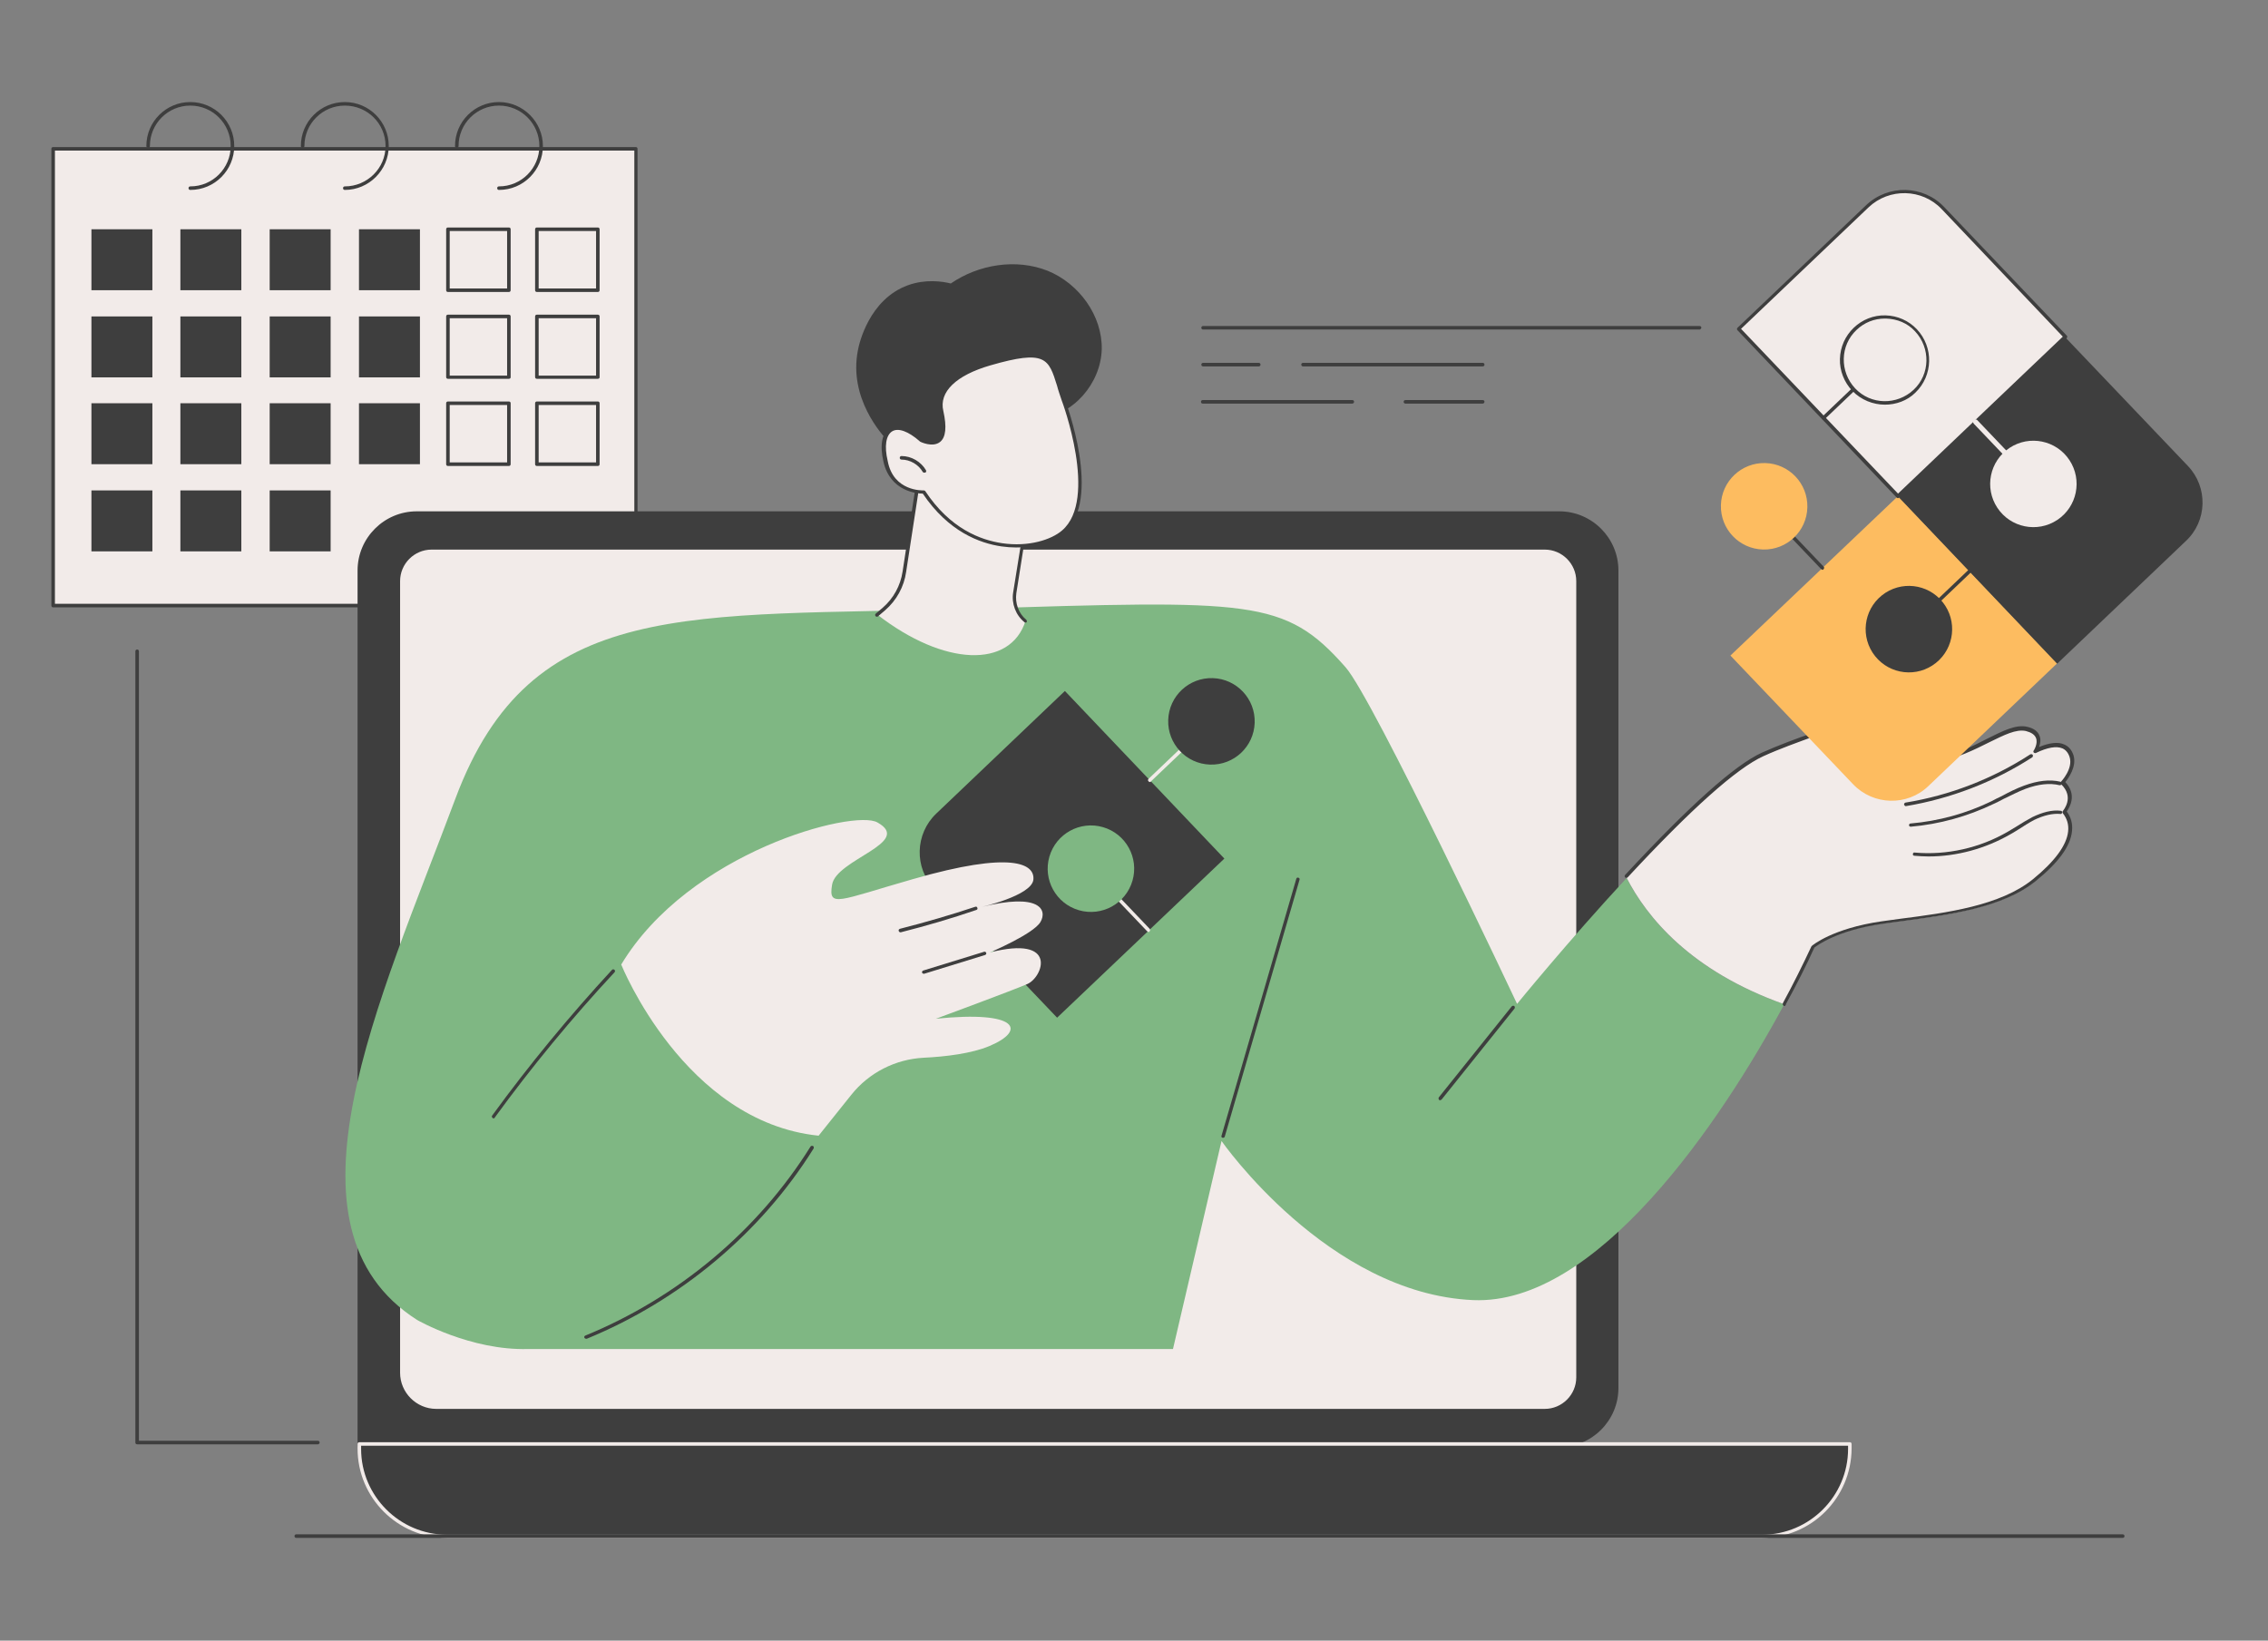 <?xml version="1.0" encoding="utf-8"?>
<!-- Generator: Adobe Illustrator 28.3.0, SVG Export Plug-In . SVG Version: 6.00 Build 0)  -->
<svg version="1.1" id="Layer_1" xmlns="http://www.w3.org/2000/svg" xmlns:xlink="http://www.w3.org/1999/xlink" x="0px" y="0px"
	 viewBox="0 0 640 463" style="enable-background:new 0 0 640 463;" xml:space="preserve">
<rect x="0" y="0" width="640" height="463" fill="#808080" stroke="none"/>
<style type="text/css">
	.st0{fill:#F2EBE9;}
	.st1{fill:#3E3E3E;}
	.st2{fill:#7FB783;}
	.st3{fill:#FDBC60;}
</style>
<g id="Project_delivery">
	<g>
		<g>
			<rect x="15" y="42" class="st0" width="164.4" height="128.9"/>
			<path class="st1" d="M179.5,171.4H15c-0.3,0-0.5-0.2-0.5-0.5V42c0-0.3,0.2-0.5,0.5-0.5h164.4c0.3,0,0.5,0.2,0.5,0.5v128.9
				C180,171.1,179.8,171.4,179.5,171.4z M15.5,170.4H179V42.5H15.5V170.4z"/>
		</g>
		<path class="st1" d="M53.7,53.6c-0.3,0-0.5-0.2-0.5-0.5c0-0.3,0.2-0.5,0.5-0.5c6.3,0,11.4-5.1,11.4-11.4c0-6.3-5.1-11.4-11.4-11.4
			c-6.3,0-11.4,5.1-11.4,11.4c0,0.3-0.2,0.5-0.5,0.5c-0.3,0-0.5-0.2-0.5-0.5c0-6.9,5.6-12.4,12.4-12.4c6.9,0,12.4,5.6,12.4,12.4
			S60.6,53.6,53.7,53.6z"/>
		<path class="st1" d="M97.3,53.6c-0.3,0-0.5-0.2-0.5-0.5c0-0.3,0.2-0.5,0.5-0.5c6.3,0,11.5-5.1,11.5-11.4c0-6.3-5.1-11.4-11.5-11.4
			c-6.3,0-11.4,5.1-11.4,11.4c0,0.3-0.2,0.5-0.5,0.5c-0.3,0-0.5-0.2-0.5-0.5c0-6.9,5.6-12.4,12.4-12.4c6.9,0,12.4,5.6,12.4,12.4
			S104.1,53.6,97.3,53.6z"/>
		<path class="st1" d="M140.8,53.6c-0.3,0-0.5-0.2-0.5-0.5c0-0.3,0.2-0.5,0.5-0.5c6.3,0,11.4-5.1,11.4-11.4
			c0-6.3-5.1-11.4-11.4-11.4c-6.3,0-11.4,5.1-11.4,11.4c0,0.3-0.2,0.5-0.5,0.5s-0.5-0.2-0.5-0.5c0-6.9,5.6-12.4,12.4-12.4
			s12.4,5.6,12.4,12.4S147.7,53.6,140.8,53.6z"/>
		<g>
			<g>
				<rect x="50.9" y="64.7" class="st1" width="17.2" height="17.2"/>
				<rect x="25.8" y="64.7" class="st1" width="17.2" height="17.2"/>
				<rect x="76.1" y="64.7" class="st1" width="17.2" height="17.2"/>
				<g>
					<rect x="126.4" y="64.7" class="st0" width="17.2" height="17.2"/>
					<path class="st1" d="M143.6,82.4h-17.2c-0.3,0-0.5-0.2-0.5-0.5V64.7c0-0.3,0.2-0.5,0.5-0.5h17.2c0.3,0,0.5,0.2,0.5,0.5v17.2
						C144.1,82.2,143.9,82.4,143.6,82.4z M126.9,81.4h16.2V65.2h-16.2V81.4z"/>
				</g>
				<rect x="101.3" y="64.7" class="st1" width="17.2" height="17.2"/>
				<g>
					<rect x="151.6" y="64.7" class="st0" width="17.2" height="17.2"/>
					<path class="st1" d="M168.7,82.4h-17.2c-0.3,0-0.5-0.2-0.5-0.5V64.7c0-0.3,0.2-0.5,0.5-0.5h17.2c0.3,0,0.5,0.2,0.5,0.5v17.2
						C169.2,82.2,169,82.4,168.7,82.4z M152,81.4h16.2V65.2H152V81.4z"/>
				</g>
			</g>
			<g>
				<rect x="50.9" y="89.3" class="st1" width="17.2" height="17.2"/>
				<rect x="25.8" y="89.3" class="st1" width="17.2" height="17.2"/>
				<rect x="76.1" y="89.3" class="st1" width="17.2" height="17.2"/>
				<g>
					<rect x="126.4" y="89.3" class="st0" width="17.2" height="17.2"/>
					<path class="st1" d="M143.6,106.9h-17.2c-0.3,0-0.5-0.2-0.5-0.5V89.3c0-0.3,0.2-0.5,0.5-0.5h17.2c0.3,0,0.5,0.2,0.5,0.5v17.2
						C144.1,106.7,143.9,106.9,143.6,106.9z M126.9,106h16.2V89.8h-16.2V106z"/>
				</g>
				<rect x="101.3" y="89.3" class="st1" width="17.2" height="17.2"/>
				<g>
					<rect x="151.6" y="89.3" class="st0" width="17.2" height="17.2"/>
					<path class="st1" d="M168.7,106.9h-17.2c-0.3,0-0.5-0.2-0.5-0.5V89.3c0-0.3,0.2-0.5,0.5-0.5h17.2c0.3,0,0.5,0.2,0.5,0.5v17.2
						C169.2,106.7,169,106.9,168.7,106.9z M152,106h16.2V89.8H152V106z"/>
				</g>
			</g>
			<g>
				<rect x="50.9" y="113.8" class="st1" width="17.2" height="17.2"/>
				<rect x="25.8" y="113.8" class="st1" width="17.2" height="17.2"/>
				<rect x="76.1" y="113.8" class="st1" width="17.2" height="17.2"/>
				<g>
					<rect x="126.4" y="113.8" class="st0" width="17.2" height="17.2"/>
					<path class="st1" d="M143.6,131.5h-17.2c-0.3,0-0.5-0.2-0.5-0.5v-17.2c0-0.3,0.2-0.5,0.5-0.5h17.2c0.3,0,0.5,0.2,0.5,0.5V131
						C144.1,131.3,143.9,131.5,143.6,131.5z M126.9,130.5h16.2v-16.2h-16.2V130.5z"/>
				</g>
				<rect x="101.3" y="113.8" class="st1" width="17.2" height="17.2"/>
				<g>
					<rect x="151.6" y="113.8" class="st0" width="17.2" height="17.2"/>
					<path class="st1" d="M168.7,131.5h-17.2c-0.3,0-0.5-0.2-0.5-0.5v-17.2c0-0.3,0.2-0.5,0.5-0.5h17.2c0.3,0,0.5,0.2,0.5,0.5V131
						C169.2,131.3,169,131.5,168.7,131.5z M152,130.5h16.2v-16.2H152V130.5z"/>
				</g>
			</g>
			<g>
				<rect x="50.9" y="138.4" class="st1" width="17.2" height="17.2"/>
				<rect x="25.8" y="138.4" class="st1" width="17.2" height="17.2"/>
				<rect x="76.1" y="138.4" class="st1" width="17.2" height="17.2"/>
			</g>
		</g>
	</g>
	<g>
		<g>
			<g>
				<g>
					<path class="st1" d="M117.6,144.8H440c9,0,16.2,7.3,16.2,16.2v230.7c0,9-7.3,16.2-16.2,16.2H101.4V161
						C101.4,152,108.6,144.8,117.6,144.8z"/>
					<path class="st1" d="M440,408.4H101.4c-0.3,0-0.5-0.2-0.5-0.5V161c0-9.2,7.5-16.7,16.7-16.7H440c9.2,0,16.7,7.5,16.7,16.7
						v230.7C456.7,400.9,449.2,408.4,440,408.4z M101.9,407.4H440c8.7,0,15.7-7.1,15.7-15.7V161c0-8.7-7.1-15.7-15.7-15.7H117.6
						c-8.7,0-15.7,7.1-15.7,15.7V407.4z"/>
				</g>
				<g>
					<path class="st0" d="M435.8,398c5.2,0,9.4-4.2,9.4-9.4V164c0-5.2-4.2-9.4-9.4-9.4h-314c-5.2,0-9.4,4.2-9.4,9.4v223.4
						c0,5.9,4.8,10.6,10.6,10.6H435.8z"/>
					<path class="st1" d="M435.8,398.5H123.1c-6.1,0-11.1-5-11.1-11.1V164c0-5.4,4.4-9.9,9.9-9.9h314c5.4,0,9.9,4.4,9.9,9.9v224.7
						C445.7,394.1,441.3,398.5,435.8,398.5z M121.8,155.1c-4.9,0-8.9,4-8.9,8.9v223.4c0,5.6,4.6,10.2,10.2,10.2h312.8
						c4.9,0,8.9-4,8.9-8.9V164c0-4.9-4-8.9-8.9-8.9H121.8z"/>
				</g>
				<g>
					<path class="st1" d="M126.1,433.6h371.2c13.6,0,24.7-11.1,24.7-24.7v-1.3H101.4v1.3C101.4,422.5,112.4,433.6,126.1,433.6z"/>
					<path class="st0" d="M497.2,434H126.1c-13.9,0-25.2-11.3-25.2-25.2v-1.3c0-0.3,0.2-0.5,0.5-0.5h420.6c0.3,0,0.5,0.2,0.5,0.5
						v1.3C522.4,422.8,511.1,434,497.2,434z M101.9,408v0.9c0,13.3,10.9,24.2,24.2,24.2h371.2c13.3,0,24.2-10.9,24.2-24.2V408H101.9
						z"/>
				</g>
			</g>
			<g>
				<path class="st0" d="M83.6,433.6H599H83.6z"/>
				<path class="st1" d="M599,434H83.6c-0.3,0-0.5-0.2-0.5-0.5c0-0.3,0.2-0.5,0.5-0.5H599c0.3,0,0.5,0.2,0.5,0.5
					C599.5,433.8,599.3,434,599,434z"/>
			</g>
		</g>
		<g>
			<g>
				<path class="st2" d="M459,247.8c-16.4,17.7-30.9,35.5-30.9,35.5s-40.6-86.2-48.4-95c-17.2-19.5-26.4-18.9-105.9-16.5
					c-79.5,2.4-123.9-3.7-145.3,53.6c-21.4,57.3-51.7,121-10.8,147.1c0,0,15.1,8.7,31.4,8.2H331l13.7-58.7c0,0,30,43.1,71,44.9
					c34.8,1.5,69.7-49.9,87.8-83.5C477,274.1,464.7,258.8,459,247.8z"/>
				<g>
					<g>
						<path class="st1" d="M300.5,195l-36.3,34.6c-6,5.7-6.3,15.3-0.5,21.3l34.6,36.3l47.2-44.9L300.5,195z"/>
					</g>
					<g>
						<path class="st0" d="M324.1,263c-0.1,0-0.3-0.1-0.4-0.2l-16.5-17.3c-0.2-0.2-0.2-0.5,0-0.7c0.2-0.2,0.5-0.2,0.7,0l16.5,17.3
							c0.2,0.2,0.2,0.5,0,0.7C324.4,263,324.2,263,324.1,263z"/>
						<g>
							
								<ellipse transform="matrix(0.278 -0.961 0.961 0.278 -13.428 472.656)" class="st2" cx="307.7" cy="245.3" rx="12.2" ry="12.2"/>
						</g>
					</g>
					<g>
						<path class="st0" d="M324.5,220.7c-0.1,0-0.3-0.1-0.4-0.2c-0.2-0.2-0.2-0.5,0-0.7l17.3-16.5c0.2-0.2,0.5-0.2,0.7,0
							c0.2,0.2,0.2,0.5,0,0.7l-17.3,16.5C324.7,220.7,324.6,220.7,324.5,220.7z"/>
						<g>
							
								<ellipse transform="matrix(3.278741e-02 -1 1 3.278741e-02 126.847 538.692)" class="st1" cx="341.8" cy="203.8" rx="12.2" ry="12.2"/>
						</g>
					</g>
				</g>
				<g>
					<path class="st0" d="M582.1,221.2c0,0,3.7-3.9,2.5-7.5c-1.2-3.6-4.6-4.1-10.2-1.5c0,0,3.2-4.9-2.5-6.2
						c-5.7-1.3-13.3,6.4-25.6,9c-12.3,2.5-16.6,3.4-16.6,3.4s2.6-5.1,9.7-9.5c7.1-4.4,6.2-10.5,2.8-12.8c-2.9-1.9-8,0.2-12.5,3.6
						c-5.9,4.5-20.5,8.3-32.3,13.6c-9,4.1-24.4,19.2-38.4,34.4c5.7,11.1,18,26.3,44.5,35.7c3.2-6,5.9-11.5,8-15.9
						c0,0,5.6-4.9,19.6-6.9c14-1.9,32.4-3.4,43-11.9c10.7-8.6,11.7-15.2,8.4-19.2C582.5,229.5,586.4,225.3,582.1,221.2z"/>
					<path class="st1" d="M503.5,283.9c-0.1,0-0.2,0-0.2-0.1c-0.2-0.1-0.3-0.4-0.2-0.7c3-5.5,5.7-11,8-15.9c0-0.1,0.1-0.1,0.1-0.2
						c0.2-0.2,5.9-5,19.8-7c1.7-0.2,3.4-0.5,5.1-0.7c13.3-1.7,28.4-3.7,37.6-11.2c6-4.9,9.5-9.5,9.9-13.5c0.2-1.9-0.3-3.6-1.5-5.1
						c-0.2-0.2-0.1-0.5,0-0.6c0.1-0.2,3.4-3.9-0.5-7.6c-0.2-0.2-0.2-0.5,0-0.7c0,0,3.5-3.7,2.4-7c-0.4-1.2-1.1-2-2-2.4
						c-1.7-0.7-4.2-0.3-7.5,1.3c-0.2,0.1-0.4,0-0.6-0.1c-0.1-0.2-0.2-0.4,0-0.6c0,0,1.3-2,0.6-3.6c-0.4-0.9-1.3-1.5-2.8-1.9
						c-2.8-0.6-6.1,1.1-10.4,3.2c-4,2-9,4.5-15,5.7c-12.1,2.5-16.5,3.4-16.6,3.4c-0.2,0-0.4,0-0.5-0.2c-0.1-0.1-0.1-0.3,0-0.5
						c0.1-0.2,2.7-5.2,9.9-9.7c3.3-2,5.1-4.6,5.1-7.3c0-1.9-0.8-3.7-2.3-4.7c-2.3-1.6-7-0.2-11.9,3.6c-3.6,2.8-10.5,5.3-17.8,7.9
						c-4.9,1.8-10,3.6-14.6,5.7c-7.5,3.4-20.4,14.9-38.3,34.2c-0.2,0.2-0.5,0.2-0.7,0c-0.2-0.2-0.2-0.5,0-0.7
						c18-19.4,30.9-31,38.6-34.5c4.7-2.1,9.8-4,14.7-5.7c7.2-2.6,14-5.1,17.5-7.8c4.2-3.2,9.8-5.9,13.1-3.7c1.8,1.2,2.8,3.3,2.8,5.5
						c0,1.8-0.8,5.1-5.6,8.1c-5.2,3.2-7.9,6.7-9,8.4c1.9-0.4,6.7-1.3,15.5-3.1c5.9-1.2,10.6-3.6,14.7-5.7c4.4-2.2,8-4,11.1-3.3
						c1.8,0.4,3,1.2,3.5,2.5c0.5,1.1,0.2,2.4-0.1,3.2c3-1.2,5.4-1.5,7.1-0.7c1.2,0.5,2.1,1.5,2.6,3c1,3.2-1.4,6.5-2.3,7.6
						c3.4,3.6,1.2,7.2,0.4,8.3c1.2,1.6,1.7,3.4,1.5,5.5c-0.4,4.3-3.9,9-10.2,14.1c-9.5,7.7-24.7,9.6-38.1,11.4
						c-1.8,0.2-3.5,0.5-5.1,0.7c-12.8,1.8-18.5,6.1-19.3,6.7c-2.2,4.9-5,10.4-8,15.9C503.9,283.8,503.7,283.9,503.5,283.9z"/>
					<path class="st1" d="M544.2,241.7c-1.3,0-2.7-0.1-4-0.2c-0.3,0-0.5-0.3-0.4-0.5c0-0.3,0.3-0.5,0.5-0.4
						c9.1,0.8,18.4-1.3,26.3-5.9c0.8-0.5,1.7-1,2.5-1.5c1.4-0.9,2.9-1.8,4.4-2.6c2.9-1.4,5.6-2.1,8-1.8c0.3,0,0.5,0.3,0.4,0.5
						c0,0.3-0.3,0.5-0.5,0.4c-2.2-0.2-4.7,0.4-7.4,1.7c-1.5,0.8-2.9,1.7-4.3,2.6c-0.8,0.5-1.6,1-2.5,1.5
						C560.2,239.5,552.2,241.7,544.2,241.7z"/>
					<path class="st1" d="M539.2,233.3c-0.3,0-0.5-0.2-0.5-0.4c0-0.3,0.2-0.5,0.4-0.5c8-0.7,15.7-2.8,22.9-6.3
						c0.9-0.5,1.9-1,2.8-1.4c2-1.1,4.2-2.2,6.4-3c3.8-1.4,7.2-1.8,10.2-1.1c0.3,0.1,0.4,0.3,0.4,0.6c-0.1,0.3-0.3,0.4-0.6,0.4
						c-2.8-0.7-6.1-0.3-9.6,1c-2.1,0.8-4.2,1.9-6.3,2.9c-0.9,0.5-1.9,1-2.8,1.4C555.2,230.4,547.3,232.6,539.2,233.3
						C539.2,233.3,539.2,233.3,539.2,233.3z"/>
					<path class="st1" d="M537.8,227.5c-0.2,0-0.4-0.2-0.5-0.4c0-0.3,0.1-0.5,0.4-0.6c12.4-2,24.6-6.7,35.2-13.6
						c0.2-0.1,0.5-0.1,0.7,0.1c0.1,0.2,0.1,0.5-0.1,0.7C562.7,220.7,550.4,225.4,537.8,227.5C537.8,227.5,537.8,227.5,537.8,227.5z"
						/>
				</g>
				<path class="st1" d="M165.4,377.8c-0.2,0-0.4-0.1-0.5-0.3c-0.1-0.2,0-0.5,0.3-0.6c26.1-10.7,48.7-29.6,63.5-53.3
					c0.1-0.2,0.4-0.3,0.7-0.2c0.2,0.1,0.3,0.4,0.2,0.7c-14.9,23.9-37.7,42.9-64,53.7C165.6,377.8,165.5,377.8,165.4,377.8z"/>
				<path class="st1" d="M139.3,315.6c-0.1,0-0.2,0-0.3-0.1c-0.2-0.2-0.3-0.5-0.1-0.7c10.4-14.3,21.8-28.1,33.8-41.1
					c0.2-0.2,0.5-0.2,0.7,0c0.2,0.2,0.2,0.5,0,0.7c-12,12.9-23.4,26.7-33.8,41C139.6,315.5,139.5,315.6,139.3,315.6z"/>
				<path class="st1" d="M406.4,310.5c-0.1,0-0.2,0-0.3-0.1c-0.2-0.2-0.2-0.5-0.1-0.7l20.6-25.7c0.2-0.2,0.5-0.2,0.7-0.1
					c0.2,0.2,0.2,0.5,0.1,0.7l-20.6,25.7C406.6,310.4,406.5,310.5,406.4,310.5z"/>
				<path class="st1" d="M345.1,321.1c0,0-0.1,0-0.1,0c-0.3-0.1-0.4-0.3-0.3-0.6l21.1-72.5c0.1-0.3,0.3-0.4,0.6-0.3
					c0.3,0.1,0.4,0.3,0.3,0.6l-21.1,72.5C345.5,321,345.3,321.1,345.1,321.1z"/>
				<g>
					<path class="st0" d="M175.3,272.2c0,0,17.8,44.4,55.7,48.3l9.2-11.5c5-6.3,12.5-10.1,20.5-10.5c6.2-0.3,13.5-1.2,18.5-3.3
						c10.5-4.4,8.2-10.1-15.1-7.7c0,0,21.4-7.9,25.8-9.8c4.4-1.9,8.9-13.9-10.6-8.9c0,0,12.3-5.2,14.3-8.6c2-3.4-0.1-8.4-16.8-4.2
						c0,0,14.2-3.2,14.8-7.7c0.5-4.5-5.9-8.3-34-0.2c-21,6-23.9,8.2-22.8,1.6c1.1-7.2,23-11.9,12.8-17.6
						C241,228.3,194.5,240.3,175.3,272.2z"/>
					<path class="st1" d="M260.7,274.8c-0.2,0-0.4-0.1-0.5-0.3c-0.1-0.3,0.1-0.5,0.3-0.6l17.2-5.3c0.3-0.1,0.5,0.1,0.6,0.3
						c0.1,0.3-0.1,0.5-0.3,0.6l-17.2,5.3C260.8,274.8,260.7,274.8,260.7,274.8z"/>
					<path class="st1" d="M254.1,263.1c-0.2,0-0.4-0.1-0.5-0.4c-0.1-0.3,0.1-0.5,0.4-0.6c7.1-1.8,14.3-3.9,21.2-6.2
						c0.3-0.1,0.5,0,0.6,0.3c0.1,0.3,0,0.5-0.3,0.6c-7,2.4-14.2,4.5-21.3,6.3C254.2,263.1,254.2,263.1,254.1,263.1z"/>
				</g>
				<g>
					<g>
						<path class="st3" d="M488.3,185l34.6,36.3c5.7,6,15.3,6.3,21.3,0.5l36.3-34.6l-44.9-47.2L488.3,185z"/>
						<path class="st1" d="M617.4,131.5l-34.6-36.3l-47.2,44.9l44.9,47.2l36.3-34.6C622.9,147,623.1,137.5,617.4,131.5z"/>
						<g>
							<path class="st0" d="M582.8,95.1l-34.6-36.3c-5.7-6-15.3-6.3-21.3-0.5l-36.3,34.6l44.9,47.2L582.8,95.1z"/>
							<path class="st1" d="M535.6,140.6c-0.1,0-0.3-0.1-0.4-0.2l-44.9-47.2c-0.2-0.2-0.2-0.5,0-0.7l36.3-34.6
								c6.2-5.9,16.1-5.7,22,0.5l34.6,36.3c0.2,0.2,0.2,0.5,0,0.7l-47.2,44.9C535.8,140.5,535.7,140.6,535.6,140.6z M491.3,92.8
								l44.3,46.5l46.5-44.3l-34.2-36c-5.5-5.8-14.8-6-20.6-0.5L491.3,92.8z"/>
						</g>
					</g>
					<g>
						<path class="st0" d="M574,137.1c-0.2,0-0.4-0.1-0.5-0.2l-16.5-17.3c-0.3-0.3-0.3-0.8,0-1c0.3-0.3,0.8-0.3,1,0l16.5,17.3
							c0.3,0.3,0.3,0.8,0,1C574.4,137.1,574.2,137.1,574,137.1z"/>
						<path class="st1" d="M514.3,160.8c-0.1,0-0.3-0.1-0.4-0.2l-16.5-17.3c-0.2-0.2-0.2-0.5,0-0.7c0.2-0.2,0.5-0.2,0.7,0l16.5,17.3
							c0.2,0.2,0.2,0.5,0,0.7C514.5,160.8,514.4,160.8,514.3,160.8z"/>
						<g>
							
								<ellipse transform="matrix(0.834 -0.551 0.551 0.834 19.922 339.087)" class="st0" cx="574" cy="136.4" rx="12.2" ry="12.2"/>
							
								<ellipse transform="matrix(2.500194e-02 -1 1 2.500194e-02 342.37 637.104)" class="st3" cx="497.8" cy="143" rx="12.2" ry="12.2"/>
						</g>
					</g>
					<g>
						<path class="st1" d="M514.6,118.5c-0.1,0-0.3-0.1-0.4-0.2c-0.2-0.2-0.2-0.5,0-0.7l17.3-16.5c0.2-0.2,0.5-0.2,0.7,0
							c0.2,0.2,0.2,0.5,0,0.7l-17.3,16.5C514.8,118.5,514.7,118.5,514.6,118.5z"/>
						<path class="st1" d="M538.5,178.3c-0.1,0-0.3-0.1-0.4-0.2c-0.2-0.2-0.2-0.5,0-0.7l17.3-16.5c0.2-0.2,0.5-0.2,0.7,0
							c0.2,0.2,0.2,0.5,0,0.7l-17.3,16.5C538.8,178.3,538.6,178.3,538.5,178.3z"/>
						<g>
							<g>
								
									<ellipse transform="matrix(0.445 -0.896 0.896 0.445 204.466 532.877)" class="st0" cx="531.9" cy="101.6" rx="12.2" ry="12.2"/>
								<path class="st1" d="M531.9,114.2c-3.3,0-6.7-1.3-9.2-3.9c-2.3-2.4-3.6-5.7-3.5-9c0.1-3.4,1.5-6.5,3.9-8.8
									c2.4-2.3,5.6-3.6,9-3.5c3.4,0.1,6.5,1.5,8.8,3.9c4.8,5.1,4.6,13.1-0.4,17.9C538.2,113.1,535,114.2,531.9,114.2z M531.9,89.9
									c-3,0-5.8,1.1-8,3.2c-4.7,4.4-4.8,11.8-0.4,16.5c4.4,4.7,11.8,4.8,16.5,0.4c4.7-4.4,4.8-11.8,0.4-16.5
									c-2.1-2.3-5-3.5-8.2-3.6C532.1,89.9,532,89.9,531.9,89.9z"/>
							</g>
							
								<ellipse transform="matrix(0.782 -0.624 0.624 0.782 6.612 374.534)" class="st1" cx="538.5" cy="177.8" rx="12.2" ry="12.2"/>
						</g>
					</g>
				</g>
			</g>
			<g>
				<path class="st1" d="M242.1,98.8c0.3-1.7,3.1-14.3,14.1-18.3c5-1.8,9.7-1.1,12.1-0.5c7.9-5.4,18.4-7.1,27.3-3.6
					c8.9,3.6,15.5,12.7,15.3,22.2c-0.3,9.6-8,18.6-17.6,19.5c-1.5,8.3-9.3,14.6-17.6,15.9c-13.4,2.1-23.1-7.4-25.1-9.5
					C248.9,122.7,239.4,112.4,242.1,98.8z"/>
				<path class="st0" d="M289.4,148.2l-3,19c-0.5,3,0.7,6,3,8c-4.3,13.5-23,12.9-41.9-1.8l2-1.7c3.1-2.7,5.2-6.4,5.8-10.5l3.9-25.5
					C259.2,135.7,265.8,124.6,289.4,148.2z"/>
				<path class="st1" d="M289.4,175.7c-0.1,0-0.2,0-0.3-0.1c-2.5-2-3.7-5.3-3.2-8.4l3-18.7c-13.1-13.1-20.8-15.2-25-14.7
					c-2.8,0.3-4,1.9-4.3,2.2l-3.9,25.4c-0.6,4.2-2.7,8-5.9,10.8l-2,1.7c-0.2,0.2-0.5,0.2-0.7,0c-0.2-0.2-0.2-0.5,0-0.7l2-1.7
					c3-2.6,5-6.2,5.6-10.2l3.9-25.5c0-0.1,0-0.1,0.1-0.2c0.1-0.1,1.4-2.3,5-2.8c4.4-0.5,12.5,1.7,26,15.2c0.1,0.1,0.2,0.3,0.1,0.4
					l-3,19c-0.4,2.8,0.6,5.7,2.8,7.5c0.2,0.2,0.2,0.5,0.1,0.7C289.7,175.6,289.6,175.7,289.4,175.7z"/>
				<g>
					<g>
						<path class="st0" d="M299.9,112.7c0,0,10.7,28.2,0,37.3c-6.4,5.4-26.4,8.2-39.3-11.2c0,0-8.9,0.4-10.9-8.7
							c-2-9.1,2.5-12.5,9.9-6.1c0,0,8.9,4.5,6-8.1c-1.3-5.5,3.4-10.5,13.7-13.4C297.8,97.2,296.1,101.9,299.9,112.7z"/>
						<path class="st1" d="M286.7,154.5c-1.3,0-2.7-0.1-4.1-0.3c-6.2-0.9-15-4.2-22.2-14.9c-1.6,0-9.2-0.6-11.1-9
							c-1.1-4.7-0.4-8.2,1.8-9.5c2.1-1.3,5.3-0.3,8.8,2.8c0.4,0.2,3.1,1.4,4.6,0.2c1.3-1,1.5-3.7,0.6-7.7c-1.4-5.9,3.7-11.1,14-14
							c16.5-4.8,17.5-1.5,20,6.4c0.4,1.2,0.8,2.6,1.3,4c0.5,1.2,10.7,28.6-0.1,37.8C297.6,152.6,292.7,154.5,286.7,154.5z
							 M260.7,138.4c0.2,0,0.3,0.1,0.4,0.2c7,10.6,15.6,13.8,21.7,14.7c7.5,1.1,13.9-1,16.9-3.6c10.3-8.8,0-36.5-0.1-36.7
							c0,0,0,0,0,0c-0.5-1.5-1-2.9-1.3-4.1c-2.4-7.7-3.2-10.3-18.8-5.8c-9.7,2.8-14.6,7.5-13.3,12.9c1,4.5,0.7,7.4-0.9,8.7
							c-2.1,1.7-5.6,0-5.7-0.1c0,0-0.1,0-0.1-0.1c-3.2-2.8-6-3.8-7.7-2.8c-1.8,1.1-2.3,4.2-1.3,8.4
							C252.1,138.7,260.3,138.4,260.7,138.4C260.6,138.4,260.6,138.4,260.7,138.4z"/>
					</g>
					<path class="st1" d="M260.8,133.4c-0.2,0-0.3-0.1-0.4-0.2c-1.2-2.1-3.6-3.5-6-3.5c0,0,0,0,0,0c-0.3,0-0.5-0.2-0.5-0.5
						c0-0.3,0.2-0.5,0.5-0.5c0,0,0,0,0,0c2.8,0,5.5,1.6,6.9,4c0.1,0.2,0.1,0.5-0.2,0.7C261,133.3,260.9,133.4,260.8,133.4z"/>
				</g>
			</g>
		</g>
	</g>
	<path class="st1" d="M89.7,407.6H38.7c-0.3,0-0.5-0.2-0.5-0.5V183.8c0-0.3,0.2-0.5,0.5-0.5c0.3,0,0.5,0.2,0.5,0.5v222.8h50.5
		c0.3,0,0.5,0.2,0.5,0.5S89.9,407.6,89.7,407.6z"/>
	<g>
		<path class="st1" d="M479.6,93H339.5c-0.3,0-0.5-0.2-0.5-0.5c0-0.3,0.2-0.5,0.5-0.5h140.1c0.3,0,0.5,0.2,0.5,0.5
			C480,92.8,479.8,93,479.6,93z"/>
		<path class="st1" d="M355.2,103.4h-15.7c-0.3,0-0.5-0.2-0.5-0.5c0-0.3,0.2-0.5,0.5-0.5h15.7c0.3,0,0.5,0.2,0.5,0.5
			C355.7,103.2,355.5,103.4,355.2,103.4z"/>
		<path class="st1" d="M418.4,103.4h-50.7c-0.3,0-0.5-0.2-0.5-0.5c0-0.3,0.2-0.5,0.5-0.5h50.7c0.3,0,0.5,0.2,0.5,0.5
			C418.9,103.2,418.7,103.4,418.4,103.4z"/>
		<path class="st1" d="M381.6,113.9h-42.2c-0.3,0-0.5-0.2-0.5-0.5c0-0.3,0.2-0.5,0.5-0.5h42.2c0.3,0,0.5,0.2,0.5,0.5
			C382.1,113.6,381.9,113.9,381.6,113.9z"/>
		<path class="st1" d="M418.4,113.9h-21.8c-0.3,0-0.5-0.2-0.5-0.5c0-0.3,0.2-0.5,0.5-0.5h21.8c0.3,0,0.5,0.2,0.5,0.5
			C418.9,113.6,418.7,113.9,418.4,113.9z"/>
	</g>
</g>
</svg>

